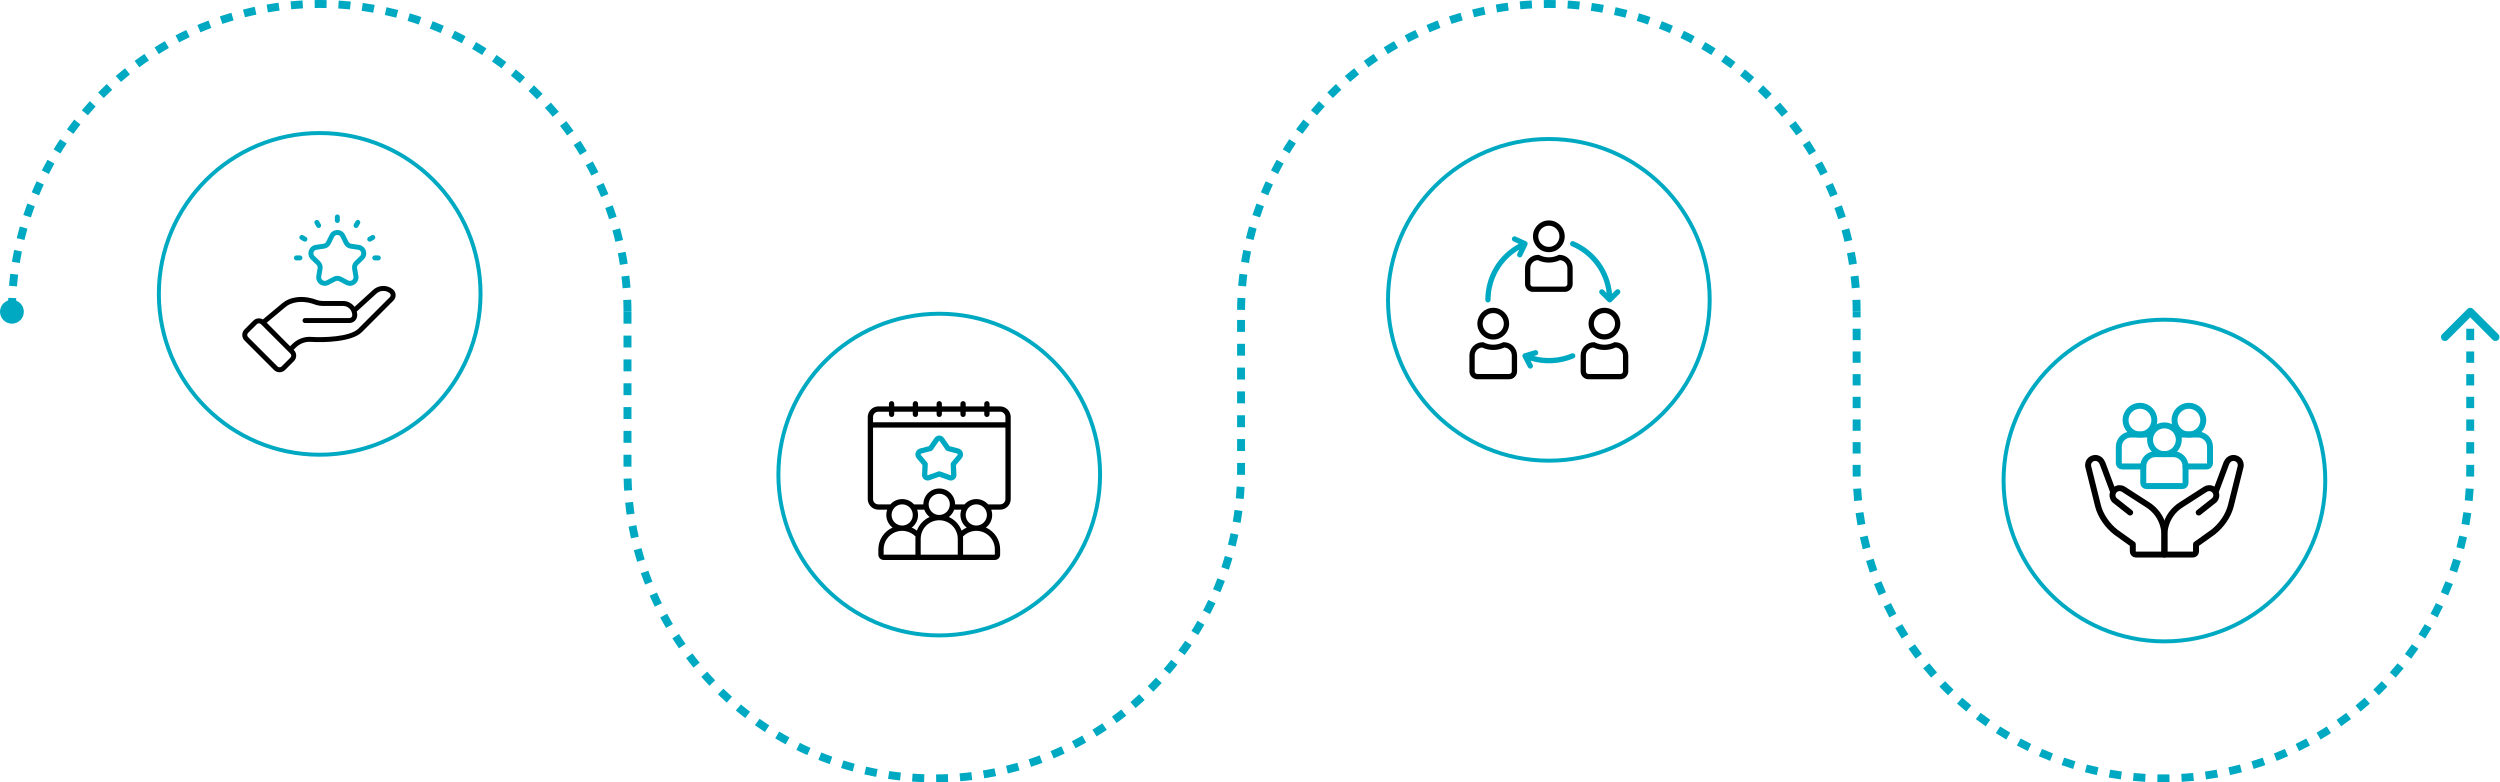 <svg width="1259" height="394" viewBox="0 0 1259 394" fill="none" xmlns="http://www.w3.org/2000/svg">
<circle cx="6" cy="157" r="6" fill="#00A9C2"/>
<path d="M316 157C316 115.891 299.67 76.467 270.602 47.398C241.533 18.33 202.109 2 161 2C119.891 2 80.467 18.33 51.398 47.398C22.33 76.467 6 115.891 6 157" stroke="#00A9C2" stroke-width="4" stroke-dasharray="6 6"/>
<path d="M935 157C935 115.891 918.67 76.467 889.602 47.398C860.533 18.33 821.109 2 780 2C738.891 2 699.467 18.33 670.398 47.398C641.33 76.467 625 115.891 625 157" stroke="#00A9C2" stroke-width="4" stroke-dasharray="6 6"/>
<path d="M316 157V236.948C316 278.07 332.278 317.508 361.252 346.586C390.226 375.664 429.524 392 470.5 392C511.476 392 550.774 375.664 579.748 346.586C608.722 317.508 625 278.07 625 236.948V157" stroke="#00A9C2" stroke-width="4" stroke-dasharray="6 6"/>
<path d="M1198.75 346.586L1200.16 347.998L1200.16 347.998L1198.75 346.586ZM1089.5 392L1089.5 394L1089.5 392ZM935 236.948L933 236.948V236.948H935ZM1242.59 155.586C1243.37 154.805 1244.63 154.805 1245.41 155.586L1258.14 168.314C1258.92 169.095 1258.92 170.361 1258.14 171.142C1257.36 171.923 1256.09 171.923 1255.31 171.142L1244 159.828L1232.69 171.142C1231.91 171.923 1230.64 171.923 1229.86 171.142C1229.08 170.361 1229.08 169.095 1229.86 168.314L1242.59 155.586ZM937 157V159.855H933V157H937ZM937 165.566V171.276H933V165.566H937ZM937 176.987V182.698H933V176.987H937ZM937 188.408V194.119H933V188.408H937ZM937 199.829V205.54H933V199.829H937ZM937 211.25V216.961H933V211.25H937ZM937 222.672V228.382H933V222.672H937ZM937 234.093V236.948H933V234.093H937ZM937 236.948C937 237.95 937.01 238.952 937.029 239.952L933.03 240.03C933.01 239.004 933 237.976 933 236.948L937 236.948ZM937.264 245.954C937.381 247.956 937.538 249.952 937.733 251.941L933.752 252.331C933.552 250.29 933.391 248.242 933.271 246.188L937.264 245.954ZM938.436 257.907C938.709 259.893 939.022 261.87 939.372 263.839L935.433 264.54C935.074 262.519 934.754 260.49 934.473 258.453L938.436 257.907ZM940.539 269.731C940.967 271.689 941.432 273.636 941.936 275.573L938.064 276.579C937.548 274.592 937.07 272.594 936.631 270.585L940.539 269.731ZM943.56 281.355C944.139 283.273 944.756 285.178 945.409 287.07L941.628 288.375C940.958 286.434 940.325 284.479 939.731 282.512L943.56 281.355ZM947.481 292.707C948.208 294.573 948.971 296.424 949.771 298.26L946.104 299.857C945.283 297.974 944.5 296.074 943.754 294.16L947.481 292.707ZM952.277 303.718C953.148 305.52 954.054 307.306 954.995 309.074L951.464 310.954C950.498 309.14 949.569 307.307 948.675 305.458L952.277 303.718ZM957.921 314.319C958.929 316.047 959.972 317.757 961.05 319.446L957.677 321.596C956.572 319.863 955.501 318.109 954.466 316.336L957.921 314.319ZM964.377 324.446C965.518 326.089 966.692 327.711 967.898 329.311L964.705 331.719C963.466 330.077 962.262 328.413 961.092 326.727L964.377 324.446ZM971.609 334.035C972.874 335.582 974.171 337.107 975.5 338.608L972.506 341.26C971.142 339.72 969.81 338.155 968.512 336.567L971.609 334.035ZM979.569 343.026C980.262 343.748 980.961 344.465 981.669 345.175L978.835 347.998C978.109 347.269 977.391 346.534 976.681 345.793L979.569 343.026ZM981.669 345.175C982.375 345.883 983.087 346.584 983.805 347.277L981.027 350.155C980.29 349.444 979.56 348.725 978.835 347.998L981.669 345.175ZM988.198 351.353C989.691 352.684 991.207 353.984 992.746 355.252L990.203 358.34C988.624 357.038 987.067 355.704 985.535 354.338L988.198 351.353ZM997.446 358.971C999.038 360.181 1000.65 361.358 1002.29 362.502L999.994 365.779C998.316 364.606 996.66 363.398 995.026 362.156L997.446 358.971ZM1007.26 365.84C1008.94 366.921 1010.65 367.967 1012.37 368.98L1010.34 372.427C1008.57 371.388 1006.83 370.314 1005.1 369.205L1007.26 365.84ZM1017.59 371.916C1019.35 372.861 1021.13 373.771 1022.92 374.645L1021.17 378.241C1019.33 377.344 1017.51 376.41 1015.7 375.441L1017.59 371.916ZM1028.36 377.162C1030.19 377.965 1032.04 378.732 1033.89 379.463L1032.43 383.186C1030.52 382.436 1028.63 381.649 1026.75 380.824L1028.36 377.162ZM1039.51 381.545C1041.4 382.201 1043.3 382.821 1045.21 383.403L1044.04 387.23C1042.08 386.632 1040.13 385.996 1038.2 385.322L1039.51 381.545ZM1050.97 385.036C1052.91 385.542 1054.85 386.01 1056.8 386.441L1055.94 390.347C1053.94 389.905 1051.94 389.425 1049.96 388.905L1050.97 385.036ZM1062.68 387.614C1064.64 387.967 1066.61 388.28 1068.59 388.555L1068.04 392.517C1066.01 392.235 1063.99 391.913 1061.97 391.552L1062.68 387.614ZM1074.54 389.263C1076.53 389.459 1078.52 389.616 1080.52 389.734L1080.28 393.727C1078.23 393.606 1076.19 393.445 1074.15 393.243L1074.54 389.263ZM1086.5 389.97C1087.5 389.99 1088.5 390 1089.5 390L1089.5 394C1088.47 394 1087.45 393.99 1086.42 393.97L1086.5 389.97ZM1089.5 390C1090.5 390 1091.5 389.99 1092.5 389.97L1092.58 393.97C1091.55 393.99 1090.53 394 1089.5 394L1089.5 390ZM1098.48 389.734C1100.48 389.616 1102.47 389.459 1104.46 389.263L1104.85 393.243C1102.81 393.445 1100.77 393.606 1098.72 393.727L1098.48 389.734ZM1110.41 388.555C1112.39 388.28 1114.36 387.967 1116.32 387.614L1117.03 391.552C1115.01 391.913 1112.99 392.235 1110.96 392.517L1110.41 388.555ZM1122.2 386.441C1124.15 386.01 1126.09 385.542 1128.03 385.036L1129.04 388.905C1127.06 389.425 1125.06 389.905 1123.06 390.347L1122.2 386.441ZM1133.79 383.403C1135.7 382.821 1137.6 382.201 1139.49 381.545L1140.8 385.322C1138.87 385.996 1136.92 386.632 1134.96 387.23L1133.79 383.403ZM1145.11 379.463C1146.96 378.732 1148.81 377.965 1150.64 377.162L1152.25 380.824C1150.37 381.649 1148.48 382.436 1146.57 383.186L1145.11 379.463ZM1156.08 374.645C1157.87 373.771 1159.65 372.861 1161.41 371.916L1163.3 375.441C1161.49 376.41 1159.67 377.344 1157.83 378.241L1156.08 374.645ZM1166.63 368.98C1168.35 367.967 1170.06 366.921 1171.74 365.84L1173.9 369.205C1172.17 370.314 1170.43 371.388 1168.66 372.427L1166.63 368.98ZM1176.71 362.502C1178.35 361.358 1179.96 360.181 1181.55 358.971L1183.97 362.156C1182.34 363.398 1180.68 364.606 1179.01 365.779L1176.71 362.502ZM1186.25 355.252C1187.79 353.984 1189.31 352.684 1190.8 351.353L1193.46 354.338C1191.93 355.704 1190.38 357.038 1188.8 358.34L1186.25 355.252ZM1195.2 347.277C1195.91 346.584 1196.63 345.883 1197.33 345.175L1200.16 347.998C1199.44 348.725 1198.71 349.444 1197.97 350.155L1195.2 347.277ZM1197.33 345.175C1198.04 344.465 1198.74 343.748 1199.43 343.026L1202.32 345.793C1201.61 346.534 1200.89 347.269 1200.16 347.998L1197.33 345.175ZM1203.5 338.608C1204.83 337.107 1206.13 335.582 1207.39 334.035L1210.49 336.567C1209.19 338.155 1207.86 339.72 1206.49 341.26L1203.5 338.608ZM1211.1 329.311C1212.31 327.711 1213.48 326.089 1214.62 324.446L1217.91 326.727C1216.74 328.413 1215.53 330.077 1214.3 331.719L1211.1 329.311ZM1217.95 319.446C1219.03 317.757 1220.07 316.047 1221.08 314.319L1224.53 316.336C1223.5 318.109 1222.43 319.863 1221.32 321.596L1217.95 319.446ZM1224.01 309.074C1224.95 307.306 1225.85 305.52 1226.72 303.718L1230.32 305.458C1229.43 307.307 1228.5 309.14 1227.54 310.954L1224.01 309.074ZM1229.23 298.26C1230.03 296.424 1230.79 294.573 1231.52 292.707L1235.25 294.16C1234.5 296.074 1233.72 297.974 1232.9 299.857L1229.23 298.26ZM1233.59 287.07C1234.24 285.178 1234.86 283.273 1235.44 281.355L1239.27 282.512C1238.67 284.479 1238.04 286.434 1237.37 288.375L1233.59 287.07ZM1237.06 275.573C1237.57 273.636 1238.03 271.689 1238.46 269.731L1242.37 270.585C1241.93 272.594 1241.45 274.592 1240.94 276.579L1237.06 275.573ZM1239.63 263.839C1239.98 261.87 1240.29 259.892 1240.56 257.907L1244.53 258.452C1244.25 260.49 1243.93 262.519 1243.57 264.54L1239.63 263.839ZM1241.27 251.941C1241.46 249.952 1241.62 247.956 1241.74 245.954L1245.73 246.188C1245.61 248.242 1245.45 250.29 1245.25 252.331L1241.27 251.941ZM1241.97 239.952C1241.99 238.952 1242 237.95 1242 236.948H1246C1246 237.976 1245.99 239.004 1245.97 240.03L1241.97 239.952ZM1242 236.948V234.093H1246V236.948H1242ZM1242 228.382V222.671H1246V228.382H1242ZM1242 216.961V211.25H1246V216.961H1242ZM1242 205.54V199.829H1246V205.54H1242ZM1242 194.119V188.408H1246V194.119H1242ZM1242 182.698V176.987H1246V182.698H1242ZM1242 171.276V165.566H1246V171.276H1242ZM1242 159.855V157H1246V159.855H1242ZM1198.75 346.586L1200.16 347.998L1200.16 347.998L1198.75 346.586ZM1089.5 392L1089.5 394L1089.5 392ZM935 236.948L933 236.948V236.948H935ZM1242.59 155.586C1243.37 154.805 1244.63 154.805 1245.41 155.586L1258.14 168.314C1258.92 169.095 1258.92 170.361 1258.14 171.142C1257.36 171.923 1256.09 171.923 1255.31 171.142L1244 159.828L1232.69 171.142C1231.91 171.923 1230.64 171.923 1229.86 171.142C1229.08 170.361 1229.08 169.095 1229.86 168.314L1242.59 155.586ZM937 157V159.855H933V157H937ZM937 165.566V171.276H933V165.566H937ZM937 176.987V182.698H933V176.987H937ZM937 188.408V194.119H933V188.408H937ZM937 199.829V205.54H933V199.829H937ZM937 211.25V216.961H933V211.25H937ZM937 222.672V228.382H933V222.672H937ZM937 234.093V236.948H933V234.093H937ZM937 236.948C937 237.95 937.01 238.952 937.029 239.952L933.03 240.03C933.01 239.004 933 237.976 933 236.948L937 236.948ZM937.264 245.954C937.381 247.956 937.538 249.952 937.733 251.941L933.752 252.331C933.552 250.29 933.391 248.242 933.271 246.188L937.264 245.954ZM938.436 257.907C938.709 259.893 939.022 261.87 939.372 263.839L935.433 264.54C935.074 262.519 934.754 260.49 934.473 258.453L938.436 257.907ZM940.539 269.731C940.967 271.689 941.432 273.636 941.936 275.573L938.064 276.579C937.548 274.592 937.07 272.594 936.631 270.585L940.539 269.731ZM943.56 281.355C944.139 283.273 944.756 285.178 945.409 287.07L941.628 288.375C940.958 286.434 940.325 284.479 939.731 282.512L943.56 281.355ZM947.481 292.707C948.208 294.573 948.971 296.424 949.771 298.26L946.104 299.857C945.283 297.974 944.5 296.074 943.754 294.16L947.481 292.707ZM952.277 303.718C953.148 305.52 954.054 307.306 954.995 309.074L951.464 310.954C950.498 309.14 949.569 307.307 948.675 305.458L952.277 303.718ZM957.921 314.319C958.929 316.047 959.972 317.757 961.05 319.446L957.677 321.596C956.572 319.863 955.501 318.109 954.466 316.336L957.921 314.319ZM964.377 324.446C965.518 326.089 966.692 327.711 967.898 329.311L964.705 331.719C963.466 330.077 962.262 328.413 961.092 326.727L964.377 324.446ZM971.609 334.035C972.874 335.582 974.171 337.107 975.5 338.608L972.506 341.26C971.142 339.72 969.81 338.155 968.512 336.567L971.609 334.035ZM979.569 343.026C980.262 343.748 980.961 344.465 981.669 345.175L978.835 347.998C978.109 347.269 977.391 346.534 976.681 345.793L979.569 343.026ZM981.669 345.175C982.375 345.883 983.087 346.584 983.805 347.277L981.027 350.155C980.29 349.444 979.56 348.725 978.835 347.998L981.669 345.175ZM988.198 351.353C989.691 352.684 991.207 353.984 992.746 355.252L990.203 358.34C988.624 357.038 987.067 355.704 985.535 354.338L988.198 351.353ZM997.446 358.971C999.038 360.181 1000.65 361.358 1002.29 362.502L999.994 365.779C998.316 364.606 996.66 363.398 995.026 362.156L997.446 358.971ZM1007.26 365.84C1008.94 366.921 1010.65 367.967 1012.37 368.98L1010.34 372.427C1008.57 371.388 1006.83 370.314 1005.1 369.205L1007.26 365.84ZM1017.59 371.916C1019.35 372.861 1021.13 373.771 1022.92 374.645L1021.17 378.241C1019.33 377.344 1017.51 376.41 1015.7 375.441L1017.59 371.916ZM1028.36 377.162C1030.19 377.965 1032.04 378.732 1033.89 379.463L1032.43 383.186C1030.52 382.436 1028.63 381.649 1026.75 380.824L1028.36 377.162ZM1039.51 381.545C1041.4 382.201 1043.3 382.821 1045.21 383.403L1044.04 387.23C1042.08 386.632 1040.13 385.996 1038.2 385.322L1039.51 381.545ZM1050.97 385.036C1052.91 385.542 1054.85 386.01 1056.8 386.441L1055.94 390.347C1053.94 389.905 1051.94 389.425 1049.96 388.905L1050.97 385.036ZM1062.68 387.614C1064.64 387.967 1066.61 388.28 1068.59 388.555L1068.04 392.517C1066.01 392.235 1063.99 391.913 1061.97 391.552L1062.68 387.614ZM1074.54 389.263C1076.53 389.459 1078.52 389.616 1080.52 389.734L1080.28 393.727C1078.23 393.606 1076.19 393.445 1074.15 393.243L1074.54 389.263ZM1086.5 389.97C1087.5 389.99 1088.5 390 1089.5 390L1089.5 394C1088.47 394 1087.45 393.99 1086.42 393.97L1086.5 389.97ZM1089.5 390C1090.5 390 1091.5 389.99 1092.5 389.97L1092.58 393.97C1091.55 393.99 1090.53 394 1089.5 394L1089.5 390ZM1098.48 389.734C1100.48 389.616 1102.47 389.459 1104.46 389.263L1104.85 393.243C1102.81 393.445 1100.77 393.606 1098.72 393.727L1098.48 389.734ZM1110.41 388.555C1112.39 388.28 1114.36 387.967 1116.32 387.614L1117.03 391.552C1115.01 391.913 1112.99 392.235 1110.96 392.517L1110.41 388.555ZM1122.2 386.441C1124.15 386.01 1126.09 385.542 1128.03 385.036L1129.04 388.905C1127.06 389.425 1125.06 389.905 1123.06 390.347L1122.2 386.441ZM1133.79 383.403C1135.7 382.821 1137.6 382.201 1139.49 381.545L1140.8 385.322C1138.87 385.996 1136.92 386.632 1134.96 387.23L1133.79 383.403ZM1145.11 379.463C1146.96 378.732 1148.81 377.965 1150.64 377.162L1152.25 380.824C1150.37 381.649 1148.48 382.436 1146.57 383.186L1145.11 379.463ZM1156.08 374.645C1157.87 373.771 1159.65 372.861 1161.41 371.916L1163.3 375.441C1161.49 376.41 1159.67 377.344 1157.83 378.241L1156.08 374.645ZM1166.63 368.98C1168.35 367.967 1170.06 366.921 1171.74 365.84L1173.9 369.205C1172.17 370.314 1170.43 371.388 1168.66 372.427L1166.63 368.98ZM1176.71 362.502C1178.35 361.358 1179.96 360.181 1181.55 358.971L1183.97 362.156C1182.34 363.398 1180.68 364.606 1179.01 365.779L1176.71 362.502ZM1186.25 355.252C1187.79 353.984 1189.31 352.684 1190.8 351.353L1193.46 354.338C1191.93 355.704 1190.38 357.038 1188.8 358.34L1186.25 355.252ZM1195.2 347.277C1195.91 346.584 1196.63 345.883 1197.33 345.175L1200.16 347.998C1199.44 348.725 1198.71 349.444 1197.97 350.155L1195.2 347.277ZM1197.33 345.175C1198.04 344.465 1198.74 343.748 1199.43 343.026L1202.32 345.793C1201.61 346.534 1200.89 347.269 1200.16 347.998L1197.33 345.175ZM1203.5 338.608C1204.83 337.107 1206.13 335.582 1207.39 334.035L1210.49 336.567C1209.19 338.155 1207.86 339.72 1206.49 341.26L1203.5 338.608ZM1211.1 329.311C1212.31 327.711 1213.48 326.089 1214.62 324.446L1217.91 326.727C1216.74 328.413 1215.53 330.077 1214.3 331.719L1211.1 329.311ZM1217.95 319.446C1219.03 317.757 1220.07 316.047 1221.08 314.319L1224.53 316.336C1223.5 318.109 1222.43 319.863 1221.32 321.596L1217.95 319.446ZM1224.01 309.074C1224.95 307.306 1225.85 305.52 1226.72 303.718L1230.32 305.458C1229.43 307.307 1228.5 309.14 1227.54 310.954L1224.01 309.074ZM1229.23 298.26C1230.03 296.424 1230.79 294.573 1231.52 292.707L1235.25 294.16C1234.5 296.074 1233.72 297.974 1232.9 299.857L1229.23 298.26ZM1233.59 287.07C1234.24 285.178 1234.86 283.273 1235.44 281.355L1239.27 282.512C1238.67 284.479 1238.04 286.434 1237.37 288.375L1233.59 287.07ZM1237.06 275.573C1237.57 273.636 1238.03 271.689 1238.46 269.731L1242.37 270.585C1241.93 272.594 1241.45 274.592 1240.94 276.579L1237.06 275.573ZM1239.63 263.839C1239.98 261.87 1240.29 259.892 1240.56 257.907L1244.53 258.452C1244.25 260.49 1243.93 262.519 1243.57 264.54L1239.63 263.839ZM1241.27 251.941C1241.46 249.952 1241.62 247.956 1241.74 245.954L1245.73 246.188C1245.61 248.242 1245.45 250.29 1245.25 252.331L1241.27 251.941ZM1241.97 239.952C1241.99 238.952 1242 237.95 1242 236.948H1246C1246 237.976 1245.99 239.004 1245.97 240.03L1241.97 239.952ZM1242 236.948V234.093H1246V236.948H1242ZM1242 228.382V222.671H1246V228.382H1242ZM1242 216.961V211.25H1246V216.961H1242ZM1242 205.54V199.829H1246V205.54H1242ZM1242 194.119V188.408H1246V194.119H1242ZM1242 182.698V176.987H1246V182.698H1242ZM1242 171.276V165.566H1246V171.276H1242ZM1242 159.855V157H1246V159.855H1242Z" fill="#00A9C2"/>
<circle cx="161" cy="148" r="81" stroke="#00A9C2" stroke-width="2"/>
<path d="M197.854 145.715C194.967 143.338 190.703 143.443 187.937 145.964L178.543 154.524C177.206 152.688 175.087 151.57 172.742 151.57H162.798C161.544 151.57 160.331 151.355 159.193 150.933C156.384 149.892 150.844 148.488 145.261 150.793C144.198 151.232 143.137 151.889 142.108 152.748L132.384 160.871C130.872 159.981 128.895 160.171 127.6 161.467L123.156 165.911C121.615 167.45 121.614 169.946 123.156 171.486L137.991 186.322C139.526 187.859 142.029 187.859 143.567 186.322L148.01 181.878C149.548 180.34 149.548 177.84 148.01 176.302L147.853 176.145L148.941 175.057C150.964 173.035 153.686 171.97 156.427 172.155C163.372 172.609 177.314 172.191 182.234 167.268L198.126 151.375C199.721 149.781 199.597 147.152 197.854 145.715ZM146.243 180.111L141.801 184.554C141.237 185.117 140.32 185.116 139.758 184.556L124.923 169.72L124.922 169.718C124.361 169.16 124.356 168.246 124.923 167.678L129.367 163.235C129.637 162.964 130.005 162.812 130.388 162.812C130.77 162.812 131.138 162.964 131.408 163.235L146.243 178.069C146.377 178.203 146.484 178.363 146.556 178.538C146.629 178.713 146.666 178.901 146.666 179.09C146.666 179.28 146.629 179.468 146.557 179.643C146.484 179.818 146.378 179.977 146.243 180.111ZM196.359 149.608L180.467 165.501C176.185 169.783 162.542 170.049 156.589 169.661C153.138 169.445 149.705 170.759 147.174 173.29L146.086 174.378L134.311 162.518L143.71 154.666C144.543 153.971 145.386 153.445 146.215 153.103C151.008 151.125 155.858 152.362 158.322 153.276C159.741 153.802 161.247 154.07 162.798 154.07H172.742C175.363 154.07 177.424 156.203 177.404 158.756C177.398 159.539 176.744 160.178 175.946 160.178H153.595C152.905 160.178 152.346 160.736 152.346 161.427C152.346 162.118 152.905 162.677 153.595 162.677H175.946C178.112 162.677 179.887 160.926 179.903 158.774C179.908 158.136 179.828 157.5 179.664 156.884L189.62 147.812C191.472 146.122 194.327 146.051 196.265 147.647C196.874 148.147 196.912 149.054 196.359 149.608Z" fill="black"/>
<path d="M159.435 133.398C159.648 133.605 159.807 133.861 159.898 134.143C159.99 134.425 160.012 134.725 159.961 135.018L159.301 138.87C158.697 142.391 162.395 145.108 165.585 143.43L169.034 141.611C169.297 141.473 169.59 141.401 169.888 141.401C170.185 141.401 170.478 141.473 170.741 141.611L174.178 143.427C177.351 145.105 181.066 142.41 180.467 138.878L179.811 135.015C179.762 134.723 179.784 134.424 179.876 134.142C179.968 133.861 180.126 133.606 180.338 133.399L183.121 130.685C185.687 128.183 184.27 123.821 180.724 123.305L176.865 122.742C176.571 122.699 176.293 122.585 176.053 122.411C175.814 122.236 175.62 122.006 175.489 121.74L173.765 118.244C172.177 115.024 167.591 115.029 166.004 118.237L164.269 121.744C164.137 122.009 163.944 122.238 163.704 122.412C163.465 122.585 163.187 122.698 162.894 122.741L159.041 123.303C155.493 123.82 154.077 128.188 156.649 130.688L159.435 133.398ZM159.403 125.776L163.254 125.213C163.947 125.113 164.605 124.845 165.172 124.434C165.739 124.023 166.198 123.48 166.508 122.852L168.243 119.346C168.915 117.989 170.851 117.988 171.522 119.349L173.247 122.846C173.557 123.475 174.015 124.02 174.583 124.432C175.15 124.845 175.81 125.113 176.504 125.215L180.363 125.777C181.864 125.998 182.463 127.836 181.376 128.896L178.593 131.61C178.092 132.099 177.716 132.702 177.499 133.368C177.282 134.034 177.23 134.742 177.347 135.433L178.003 139.295C178.257 140.794 176.691 141.924 175.346 141.218L171.908 139.403C171.286 139.073 170.593 138.901 169.889 138.9C169.185 138.9 168.491 139.071 167.869 139.4L164.419 141.218C163.073 141.928 161.507 140.788 161.764 139.292L162.425 135.44C162.544 134.748 162.493 134.037 162.275 133.369C162.058 132.701 161.681 132.096 161.177 131.607L158.391 128.896C157.301 127.835 157.9 125.997 159.403 125.776ZM169.882 112.299C170.046 112.299 170.209 112.267 170.361 112.204C170.512 112.142 170.65 112.049 170.766 111.933C170.882 111.817 170.974 111.68 171.037 111.528C171.1 111.376 171.132 111.214 171.132 111.05V109.25C171.132 108.559 170.573 108 169.882 108C169.192 108 168.633 108.559 168.633 109.25V111.05C168.633 111.214 168.665 111.376 168.728 111.528C168.79 111.68 168.883 111.817 168.999 111.933C169.115 112.049 169.252 112.142 169.404 112.204C169.556 112.267 169.718 112.299 169.882 112.299ZM159.384 114.197C159.732 114.801 160.5 114.996 161.091 114.655C161.233 114.573 161.358 114.463 161.458 114.333C161.558 114.203 161.631 114.054 161.673 113.896C161.716 113.737 161.726 113.572 161.705 113.409C161.683 113.246 161.63 113.089 161.548 112.947L160.648 111.389C160.303 110.79 159.538 110.585 158.941 110.931C158.799 111.013 158.675 111.123 158.575 111.253C158.475 111.383 158.401 111.532 158.359 111.69C158.317 111.849 158.306 112.014 158.327 112.177C158.349 112.34 158.402 112.496 158.484 112.639L159.384 114.197ZM151.389 120.649L152.947 121.549C153.546 121.893 154.31 121.687 154.655 121.091C154.82 120.804 154.865 120.463 154.779 120.143C154.693 119.822 154.484 119.549 154.197 119.384L152.639 118.484C152.496 118.402 152.34 118.349 152.177 118.327C152.014 118.306 151.849 118.317 151.69 118.359C151.531 118.402 151.383 118.475 151.253 118.575C151.122 118.675 151.013 118.8 150.931 118.942C150.766 119.229 150.721 119.57 150.807 119.89C150.893 120.21 151.102 120.483 151.389 120.649ZM149.25 131.132H151.049C151.739 131.132 152.299 130.573 152.299 129.882C152.299 129.192 151.739 128.633 151.049 128.633H149.25C148.56 128.633 148 129.192 148 129.882C148 130.573 148.56 131.132 149.25 131.132ZM187.467 129.882C187.467 130.047 187.499 130.209 187.562 130.361C187.624 130.512 187.716 130.65 187.832 130.766C187.949 130.882 188.086 130.974 188.238 131.037C188.39 131.1 188.552 131.132 188.716 131.132H190.516C191.206 131.132 191.765 130.573 191.765 129.882C191.765 129.192 191.206 128.633 190.516 128.633H188.716C188.552 128.633 188.39 128.665 188.238 128.728C188.086 128.791 187.949 128.883 187.832 128.999C187.716 129.115 187.624 129.253 187.562 129.404C187.499 129.556 187.467 129.718 187.467 129.882ZM186.818 121.549L188.376 120.649C188.663 120.483 188.873 120.21 188.958 119.89C189.044 119.57 189 119.229 188.834 118.942C188.488 118.345 187.725 118.138 187.127 118.484L185.568 119.384C185.281 119.549 185.072 119.822 184.986 120.143C184.9 120.463 184.945 120.804 185.111 121.091C185.277 121.378 185.55 121.587 185.87 121.673C186.19 121.759 186.531 121.714 186.818 121.549ZM178.675 114.655C179.266 114.996 180.034 114.8 180.381 114.197L181.281 112.639C181.363 112.496 181.417 112.34 181.438 112.177C181.46 112.014 181.449 111.849 181.406 111.69C181.364 111.532 181.291 111.383 181.191 111.253C181.091 111.123 180.966 111.013 180.824 110.931C180.682 110.849 180.525 110.795 180.363 110.774C180.2 110.752 180.034 110.763 179.876 110.805C179.717 110.848 179.569 110.921 179.438 111.021C179.308 111.122 179.199 111.246 179.118 111.389L178.218 112.947C178.135 113.089 178.082 113.246 178.06 113.409C178.039 113.572 178.05 113.737 178.092 113.896C178.135 114.054 178.208 114.203 178.308 114.333C178.408 114.463 178.532 114.573 178.675 114.655Z" fill="#00A9C2"/>
<circle cx="473" cy="239" r="81" stroke="#00A9C2" stroke-width="2"/>
<g clip-path="url(#clip0_1_493)">
<path d="M442.333 256.667H446.8C446.227 258.262 446.18 259.999 446.666 261.623C447.152 263.247 448.144 264.673 449.499 265.692C447.37 266.631 445.559 268.168 444.287 270.116C443.016 272.064 442.337 274.34 442.333 276.667V279.333C442.333 280.041 442.614 280.719 443.114 281.219C443.614 281.719 444.293 282 445 282H501C501.707 282 502.386 281.719 502.886 281.219C503.386 280.719 503.667 280.041 503.667 279.333V276.667C503.673 274.338 502.998 272.058 501.726 270.108C500.453 268.158 498.638 266.623 496.504 265.691C497.858 264.671 498.849 263.245 499.334 261.622C499.82 259.998 499.772 258.262 499.2 256.667H503.667C505.081 256.667 506.438 256.105 507.438 255.105C508.438 254.104 509 252.748 509 251.333V210C509 208.586 508.438 207.229 507.438 206.229C506.438 205.229 505.081 204.667 503.667 204.667H498.333V203.333C498.333 202.98 498.193 202.641 497.943 202.391C497.693 202.14 497.354 202 497 202C496.646 202 496.307 202.14 496.057 202.391C495.807 202.641 495.667 202.98 495.667 203.333V204.667H486.333V203.333C486.333 202.98 486.193 202.641 485.943 202.391C485.693 202.14 485.354 202 485 202C484.646 202 484.307 202.14 484.057 202.391C483.807 202.641 483.667 202.98 483.667 203.333V204.667H474.333V203.333C474.333 202.98 474.193 202.641 473.943 202.391C473.693 202.14 473.354 202 473 202C472.646 202 472.307 202.14 472.057 202.391C471.807 202.641 471.667 202.98 471.667 203.333V204.667H462.333V203.333C462.333 202.98 462.193 202.641 461.943 202.391C461.693 202.14 461.354 202 461 202C460.646 202 460.307 202.14 460.057 202.391C459.807 202.641 459.667 202.98 459.667 203.333V204.667H450.333V203.333C450.333 202.98 450.193 202.641 449.943 202.391C449.693 202.14 449.354 202 449 202C448.646 202 448.307 202.14 448.057 202.391C447.807 202.641 447.667 202.98 447.667 203.333V204.667H442.333C440.919 204.667 439.562 205.229 438.562 206.229C437.562 207.229 437 208.586 437 210V251.333C437 252.748 437.562 254.104 438.562 255.105C439.562 256.105 440.919 256.667 442.333 256.667ZM449 259.333C449 258.279 449.313 257.247 449.899 256.37C450.485 255.493 451.318 254.81 452.292 254.406C453.267 254.002 454.339 253.897 455.374 254.102C456.408 254.308 457.359 254.816 458.105 255.562C458.85 256.308 459.358 257.258 459.564 258.293C459.77 259.327 459.664 260.4 459.261 261.374C458.857 262.349 458.173 263.182 457.296 263.768C456.419 264.354 455.388 264.667 454.333 264.667C452.919 264.667 451.562 264.105 450.562 263.105C449.562 262.104 449 260.748 449 259.333ZM486.832 265.692C485.915 266.097 485.052 266.615 484.264 267.233C483.708 265.715 482.852 264.324 481.748 263.143C480.643 261.962 479.313 261.015 477.835 260.359C479.074 259.416 480.011 258.133 480.533 256.667H484.133C483.561 258.262 483.514 259.999 483.999 261.623C484.485 263.247 485.478 264.673 486.832 265.692ZM463.667 279.333V271.333C463.667 268.858 464.65 266.484 466.4 264.734C468.151 262.983 470.525 262 473 262C475.475 262 477.849 262.983 479.6 264.734C481.35 266.484 482.333 268.858 482.333 271.333V279.333H463.667ZM473 259.333C471.945 259.333 470.914 259.021 470.037 258.435C469.16 257.848 468.476 257.016 468.073 256.041C467.669 255.066 467.563 253.994 467.769 252.96C467.975 251.925 468.483 250.975 469.229 250.229C469.975 249.483 470.925 248.975 471.96 248.769C472.994 248.563 474.066 248.669 475.041 249.073C476.016 249.476 476.848 250.16 477.435 251.037C478.021 251.914 478.333 252.945 478.333 254C478.333 255.414 477.771 256.771 476.771 257.771C475.771 258.771 474.414 259.333 473 259.333ZM468.165 260.359C466.688 261.014 465.358 261.96 464.254 263.141C463.149 264.321 462.294 265.712 461.739 267.229C460.95 266.612 460.087 266.095 459.171 265.691C460.524 264.671 461.516 263.245 462.001 261.622C462.486 259.998 462.439 258.262 461.867 256.667H465.467C465.989 258.133 466.926 259.416 468.165 260.359ZM445 279.333V276.667C444.998 274.82 445.545 273.014 446.57 271.477C447.595 269.941 449.053 268.743 450.76 268.036C452.466 267.329 454.344 267.144 456.155 267.504C457.967 267.865 459.631 268.755 460.936 270.061C460.979 270.104 461.016 270.151 461.057 270.195C461.021 270.573 461.002 270.953 461 271.333V279.333H445ZM498.267 270.059C499.134 270.926 499.822 271.957 500.291 273.091C500.76 274.224 501.001 275.44 501 276.667V279.333H485V271.333C485 270.955 484.977 270.58 484.943 270.211C485.801 269.314 486.829 268.598 487.968 268.104C489.106 267.61 490.332 267.348 491.573 267.334C492.814 267.32 494.045 267.553 495.194 268.021C496.344 268.489 497.388 269.182 498.267 270.059ZM491.667 264.667C490.612 264.667 489.581 264.354 488.704 263.768C487.827 263.182 487.143 262.349 486.739 261.374C486.336 260.4 486.23 259.327 486.436 258.293C486.642 257.258 487.15 256.308 487.895 255.562C488.641 254.816 489.592 254.308 490.626 254.102C491.661 253.897 492.733 254.002 493.708 254.406C494.682 254.81 495.515 255.493 496.101 256.37C496.687 257.247 497 258.279 497 259.333C497 260.748 496.438 262.104 495.438 263.105C494.438 264.105 493.081 264.667 491.667 264.667ZM503.667 254H497.613C496.866 253.161 495.95 252.49 494.925 252.031C493.9 251.571 492.79 251.333 491.667 251.333C490.543 251.333 489.433 251.571 488.408 252.031C487.383 252.49 486.467 253.161 485.72 254H481C481 251.878 480.157 249.843 478.657 248.343C477.157 246.843 475.122 246 473 246C470.878 246 468.843 246.843 467.343 248.343C465.843 249.843 465 251.878 465 254H460.28C459.533 253.161 458.617 252.49 457.592 252.031C456.567 251.571 455.457 251.333 454.333 251.333C453.21 251.333 452.1 251.571 451.075 252.031C450.05 252.49 449.134 253.161 448.387 254H442.333C441.626 254 440.948 253.719 440.448 253.219C439.948 252.719 439.667 252.041 439.667 251.333V215.333H506.333V251.333C506.333 252.041 506.052 252.719 505.552 253.219C505.052 253.719 504.374 254 503.667 254ZM442.333 207.333H447.667V208.667C447.667 209.02 447.807 209.359 448.057 209.609C448.307 209.86 448.646 210 449 210C449.354 210 449.693 209.86 449.943 209.609C450.193 209.359 450.333 209.02 450.333 208.667V207.333H459.667V208.667C459.667 209.02 459.807 209.359 460.057 209.609C460.307 209.86 460.646 210 461 210C461.354 210 461.693 209.86 461.943 209.609C462.193 209.359 462.333 209.02 462.333 208.667V207.333H471.667V208.667C471.667 209.02 471.807 209.359 472.057 209.609C472.307 209.86 472.646 210 473 210C473.354 210 473.693 209.86 473.943 209.609C474.193 209.359 474.333 209.02 474.333 208.667V207.333H483.667V208.667C483.667 209.02 483.807 209.359 484.057 209.609C484.307 209.86 484.646 210 485 210C485.354 210 485.693 209.86 485.943 209.609C486.193 209.359 486.333 209.02 486.333 208.667V207.333H495.667V208.667C495.667 209.02 495.807 209.359 496.057 209.609C496.307 209.86 496.646 210 497 210C497.354 210 497.693 209.86 497.943 209.609C498.193 209.359 498.333 209.02 498.333 208.667V207.333H503.667C504.374 207.333 505.052 207.614 505.552 208.114C506.052 208.614 506.333 209.293 506.333 210V212.667H439.667V210C439.667 209.293 439.948 208.614 440.448 208.114C440.948 207.614 441.626 207.333 442.333 207.333Z" fill="black"/>
<path d="M482.651 225.837L478.2 224.667L475.353 220.556C475.089 220.178 474.738 219.87 474.329 219.657C473.921 219.444 473.467 219.333 473.006 219.333C472.545 219.333 472.091 219.444 471.683 219.657C471.274 219.87 470.923 220.178 470.659 220.556L467.8 224.667L463.344 225.839C462.831 225.97 462.359 226.23 461.974 226.594C461.589 226.958 461.302 227.414 461.141 227.919C460.982 228.414 460.951 228.943 461.052 229.453C461.153 229.964 461.382 230.441 461.719 230.839L464.553 234.225L464.333 239.081C464.313 239.538 464.405 239.992 464.602 240.405C464.799 240.817 465.095 241.174 465.463 241.445C465.84 241.724 466.28 241.906 466.744 241.974C467.208 242.042 467.681 241.995 468.123 241.836L473 240.089L477.881 241.836C478.323 241.995 478.796 242.042 479.26 241.974C479.724 241.906 480.164 241.724 480.541 241.445C480.909 241.174 481.204 240.816 481.401 240.404C481.597 239.991 481.688 239.536 481.667 239.08L481.437 234.224L484.271 230.837C484.607 230.44 484.837 229.963 484.938 229.452C485.039 228.941 485.009 228.413 484.849 227.917C484.689 227.413 484.403 226.957 484.018 226.594C483.634 226.23 483.163 225.97 482.651 225.837ZM482.231 229.127L479.063 232.912C478.847 233.168 478.737 233.496 478.752 233.831L478.956 239.297C478.931 239.315 478.902 239.327 478.871 239.331C478.84 239.335 478.809 239.332 478.78 239.321L473.447 237.413C473.156 237.308 472.838 237.308 472.548 237.413L467.215 239.321C467.136 239.348 467.075 239.321 466.987 239.201L467.241 233.825C467.256 233.491 467.146 233.164 466.932 232.907L463.763 229.12C463.714 229.067 463.681 229.002 463.667 228.931C463.653 228.861 463.658 228.788 463.681 228.72C463.706 228.643 463.75 228.574 463.81 228.52C463.87 228.466 463.943 228.429 464.021 228.412L468.955 227.113C469.262 227.031 469.531 226.842 469.712 226.58L472.839 222.063C472.854 222.035 472.877 222.012 472.904 221.996C472.931 221.98 472.962 221.972 472.993 221.972C473.025 221.972 473.056 221.98 473.083 221.996C473.11 222.012 473.133 222.035 473.148 222.063L476.276 226.579C476.456 226.841 476.724 227.03 477.032 227.112L481.965 228.411C482.044 228.428 482.117 228.465 482.177 228.52C482.237 228.574 482.281 228.643 482.305 228.72C482.331 228.788 482.338 228.862 482.325 228.934C482.311 229.005 482.279 229.072 482.231 229.127Z" fill="#00A9C2"/>
</g>
<circle cx="780" cy="151" r="81" stroke="#00A9C2" stroke-width="2"/>
<g clip-path="url(#clip1_1_493)">
<path d="M780 111C775.582 111 772 114.582 772 119C772 123.418 775.582 127 780 127C784.417 126.996 787.996 123.417 788 119C788 114.582 784.418 111 780 111ZM780 124.333C777.054 124.333 774.667 121.946 774.667 119C774.667 116.054 777.054 113.667 780 113.667C782.946 113.667 785.333 116.054 785.333 119C785.333 121.946 782.946 124.333 780 124.333ZM785.333 128.333H785.019L784.737 128.473C783.266 129.206 781.644 129.587 780 129.587C778.356 129.587 776.734 129.206 775.263 128.473L774.981 128.333H774.667C770.987 128.338 768.004 131.32 768 135V143C768 145.209 769.791 147 772 147H788C790.209 147 792 145.209 792 143V135C791.996 131.32 789.013 128.338 785.333 128.333ZM789.333 143C789.333 143.354 789.193 143.693 788.943 143.943C788.693 144.193 788.354 144.333 788 144.333H772C771.646 144.333 771.307 144.193 771.057 143.943C770.807 143.693 770.667 143.354 770.667 143V135C770.667 132.901 772.289 131.16 774.383 131.011C776.143 131.828 778.06 132.251 780 132.251C781.94 132.251 783.857 131.828 785.617 131.011C787.711 131.16 789.333 132.901 789.333 135V143ZM808 155C803.582 155 800 158.582 800 163C800 167.418 803.582 171 808 171C812.418 171 816 167.418 816 163C815.996 158.583 812.417 155.004 808 155ZM808 168.333C805.054 168.333 802.667 165.946 802.667 163C802.667 160.054 805.054 157.667 808 157.667C810.946 157.667 813.333 160.054 813.333 163C813.333 165.946 810.946 168.333 808 168.333ZM813.333 172.333H813.019L812.737 172.467C811.266 173.199 809.644 173.581 808 173.581C806.356 173.581 804.734 173.199 803.263 172.467L802.981 172.333H802.667C798.987 172.338 796.004 175.32 796 179V187C796 189.209 797.791 191 800 191H816C818.209 191 820 189.209 820 187V179C819.996 175.32 817.013 172.338 813.333 172.333ZM817.333 187C817.333 187.354 817.193 187.693 816.943 187.943C816.693 188.193 816.354 188.333 816 188.333H800C799.646 188.333 799.307 188.193 799.057 187.943C798.807 187.693 798.667 187.354 798.667 187V179C798.667 176.901 800.289 175.16 802.383 175.011C804.143 175.828 806.06 176.251 808 176.251C809.94 176.251 811.857 175.828 813.617 175.011C815.711 175.16 817.333 176.901 817.333 179V187ZM752 155C747.582 155 744 158.582 744 163C744 167.418 747.582 171 752 171C756.418 171 760 167.418 760 163C759.996 158.583 756.417 155.004 752 155ZM752 168.333C749.054 168.333 746.667 165.946 746.667 163C746.667 160.054 749.054 157.667 752 157.667C754.946 157.667 757.333 160.054 757.333 163C757.333 165.946 754.946 168.333 752 168.333ZM757.333 172.333H757.019L756.737 172.467C755.266 173.199 753.644 173.581 752 173.581C750.356 173.581 748.734 173.199 747.263 172.467L746.981 172.333H746.667C742.987 172.338 740.004 175.32 740 179V187C740 189.209 741.791 191 744 191H760C762.209 191 764 189.209 764 187V179C763.996 175.32 761.013 172.338 757.333 172.333ZM761.333 187C761.333 187.354 761.193 187.693 760.943 187.943C760.693 188.193 760.354 188.333 760 188.333H744C743.646 188.333 743.307 188.193 743.057 187.943C742.807 187.693 742.667 187.354 742.667 187V179C742.667 176.901 744.289 175.16 746.383 175.011C748.143 175.828 750.06 176.251 752 176.251C753.94 176.251 755.857 175.828 757.617 175.011C759.711 175.16 761.333 176.901 761.333 179V187Z" fill="black"/>
<path d="M793.229 178.69L793.227 178.685C793.088 178.36 792.826 178.103 792.498 177.971C792.17 177.839 791.803 177.843 791.478 177.981C785.457 180.505 778.77 180.965 772.46 179.291L773.708 178.924C774.415 178.717 774.821 177.976 774.614 177.269C774.407 176.562 773.666 176.157 772.959 176.364L767.626 177.928C767.606 177.928 767.591 177.951 767.572 177.957C767.449 178.003 767.333 178.068 767.228 178.148C767.182 178.173 767.137 178.201 767.095 178.232C766.954 178.357 766.843 178.512 766.768 178.685C766.696 178.86 766.661 179.047 766.667 179.236C766.699 179.416 766.744 179.595 766.8 179.769C766.808 179.788 766.8 179.809 766.815 179.828L769.482 184.931C769.563 185.086 769.673 185.224 769.808 185.336C769.942 185.449 770.097 185.534 770.264 185.586C770.432 185.639 770.607 185.658 770.782 185.642C770.956 185.627 771.126 185.577 771.282 185.496C771.437 185.415 771.575 185.304 771.687 185.17C771.8 185.035 771.884 184.88 771.937 184.713C771.989 184.546 772.009 184.37 771.993 184.196C771.978 184.021 771.928 183.851 771.847 183.696L770.762 181.621C777.931 183.776 785.627 183.357 792.52 180.437C792.846 180.299 793.103 180.038 793.236 179.71C793.369 179.383 793.366 179.016 793.229 178.69ZM815.609 146.035C815.359 145.785 815.02 145.644 814.667 145.644C814.313 145.644 813.974 145.785 813.724 146.035L811.837 147.921C810.733 136.243 803.319 126.109 792.523 121.521C792.197 121.383 791.83 121.379 791.502 121.511C791.174 121.643 790.912 121.9 790.773 122.225C790.635 122.551 790.631 122.918 790.763 123.246C790.895 123.574 791.152 123.836 791.477 123.975C801.162 128.091 807.895 137.086 809.113 147.539L807.609 146.035C807.358 145.792 807.021 145.657 806.671 145.66C806.322 145.663 805.987 145.804 805.74 146.051C805.493 146.298 805.353 146.632 805.35 146.982C805.347 147.332 805.481 147.668 805.724 147.92L809.724 151.92C809.848 152.044 809.995 152.142 810.156 152.21C810.318 152.277 810.491 152.311 810.666 152.312C810.841 152.312 811.015 152.278 811.177 152.211C811.339 152.144 811.486 152.046 811.61 151.922L811.612 151.92L815.612 147.92C815.862 147.67 816.002 147.33 816.001 146.977C816.001 146.623 815.86 146.284 815.609 146.035ZM769.295 122.523C769.29 122.445 769.279 122.368 769.26 122.292C769.26 122.28 769.245 122.272 769.24 122.259C769.235 122.245 769.24 122.236 769.24 122.225C769.204 122.16 769.162 122.099 769.115 122.041C769.071 121.963 769.021 121.889 768.963 121.821C768.884 121.751 768.796 121.692 768.703 121.644C768.656 121.604 768.606 121.568 768.553 121.536L763.22 119.1C762.901 118.969 762.544 118.967 762.223 119.093C761.903 119.22 761.644 119.466 761.501 119.78C761.357 120.093 761.341 120.45 761.456 120.775C761.57 121.1 761.806 121.369 762.113 121.524L764.875 122.787C754.479 128.35 747.993 139.187 748 150.977C748 151.331 748.14 151.67 748.391 151.92C748.641 152.17 748.98 152.311 749.333 152.311C749.687 152.311 750.026 152.17 750.276 151.92C750.526 151.67 750.667 151.331 750.667 150.977C750.66 140.595 756.15 130.985 765.097 125.719L764.133 127.733C763.981 128.052 763.961 128.417 764.077 128.751C764.194 129.084 764.438 129.357 764.756 129.511C764.936 129.598 765.133 129.644 765.333 129.644C765.584 129.644 765.83 129.572 766.042 129.439C766.254 129.305 766.425 129.114 766.533 128.888L769.2 123.324C769.2 123.311 769.2 123.296 769.211 123.283C769.245 123.191 769.27 123.097 769.283 123C769.306 122.928 769.323 122.855 769.333 122.78C769.329 122.693 769.316 122.607 769.295 122.523Z" fill="#00A9C2"/>
</g>
<circle cx="1090" cy="242" r="81" stroke="#00A9C2" stroke-width="2"/>
<path d="M1115.8 247.728L1121.2 233.264C1122.57 230.069 1125.35 230.663 1125.35 230.663C1127.49 231.056 1128.65 232.816 1128.41 234.789L1123.46 254.677C1122.18 259.787 1118.62 264.77 1114.47 267.99L1105.92 274.106V277.712C1105.92 278.575 1105.22 279.275 1104.36 279.275H1090.02V270.209C1090.02 270.209 1089.09 259.884 1098.9 253.921L1110.63 246.393C1111.21 246.021 1111.88 245.824 1112.56 245.824C1113.49 245.824 1114.41 246.183 1115.1 246.876C1116.47 248.251 1116.5 250.472 1115.16 251.88L1107.27 258.109" stroke="black" stroke-width="3" stroke-miterlimit="10" stroke-linecap="round" stroke-linejoin="round"/>
<path d="M1072.73 258.109L1064.84 251.88C1063.5 250.472 1063.53 248.251 1064.9 246.876C1065.23 246.542 1065.63 246.278 1066.06 246.097C1066.5 245.917 1066.97 245.824 1067.44 245.824C1068.1 245.824 1068.78 246.011 1069.37 246.393L1081.1 253.921C1090.91 259.884 1089.98 270.209 1089.98 270.209V279.275H1075.64C1074.78 279.275 1074.08 278.575 1074.08 277.712V274.106L1065.53 267.99C1061.38 264.77 1057.82 259.787 1056.54 254.677L1051.59 234.789C1051.35 232.816 1052.51 231.055 1054.65 230.663C1054.65 230.663 1057.43 230.069 1058.8 233.264L1064.2 247.728" stroke="black" stroke-width="3" stroke-miterlimit="10" stroke-linecap="round" stroke-linejoin="round"/>
<path d="M1089.22 244.786H1080.91C1080.05 244.786 1079.35 244.087 1079.35 243.224V234.846C1079.35 231.456 1082.1 228.708 1085.49 228.708H1094.51C1097.9 228.708 1100.64 231.456 1100.64 234.846V243.224C1100.64 244.087 1099.94 244.786 1099.08 244.786H1089.22Z" stroke="#00A9C2" stroke-width="3" stroke-miterlimit="10" stroke-linecap="round" stroke-linejoin="round"/>
<path d="M1090 228.708C1094 228.708 1097.24 225.464 1097.24 221.463C1097.24 217.461 1094 214.218 1090 214.218C1086 214.218 1082.75 217.461 1082.75 221.463C1082.75 225.464 1086 228.708 1090 228.708Z" stroke="#00A9C2" stroke-width="3" stroke-miterlimit="10" stroke-linecap="round" stroke-linejoin="round"/>
<path d="M1097.46 218.834H1106.83C1110.22 218.834 1112.96 221.583 1112.96 224.973V233.247C1112.96 234.167 1112.22 234.912 1111.3 234.912H1100.64" stroke="#00A9C2" stroke-width="3" stroke-miterlimit="10" stroke-linecap="round" stroke-linejoin="round"/>
<path d="M1102.32 218.834C1106.32 218.834 1109.56 215.59 1109.56 211.589C1109.56 207.588 1106.32 204.344 1102.32 204.344C1098.32 204.344 1095.07 207.588 1095.07 211.589C1095.07 215.59 1098.32 218.834 1102.32 218.834Z" stroke="#00A9C2" stroke-width="3" stroke-miterlimit="10" stroke-linecap="round" stroke-linejoin="round"/>
<path d="M1079.36 234.912H1068.7C1067.78 234.912 1067.03 234.167 1067.03 233.247V224.973C1067.03 221.583 1069.78 218.834 1073.17 218.834H1082.75" stroke="#00A9C2" stroke-width="3" stroke-miterlimit="10" stroke-linecap="round" stroke-linejoin="round"/>
<path d="M1077.68 218.834C1081.68 218.834 1084.92 215.59 1084.92 211.589C1084.92 207.588 1081.68 204.344 1077.68 204.344C1073.68 204.344 1070.43 207.588 1070.43 211.589C1070.43 215.59 1073.68 218.834 1077.68 218.834Z" stroke="#00A9C2" stroke-width="3" stroke-miterlimit="10" stroke-linecap="round" stroke-linejoin="round"/>
<defs>
<clipPath id="clip0_1_493">
<rect width="80" height="80" fill="white" transform="translate(433 202)"/>
</clipPath>
<clipPath id="clip1_1_493">
<rect width="80" height="80" fill="white" transform="translate(740 111)"/>
</clipPath>
</defs>
</svg>
